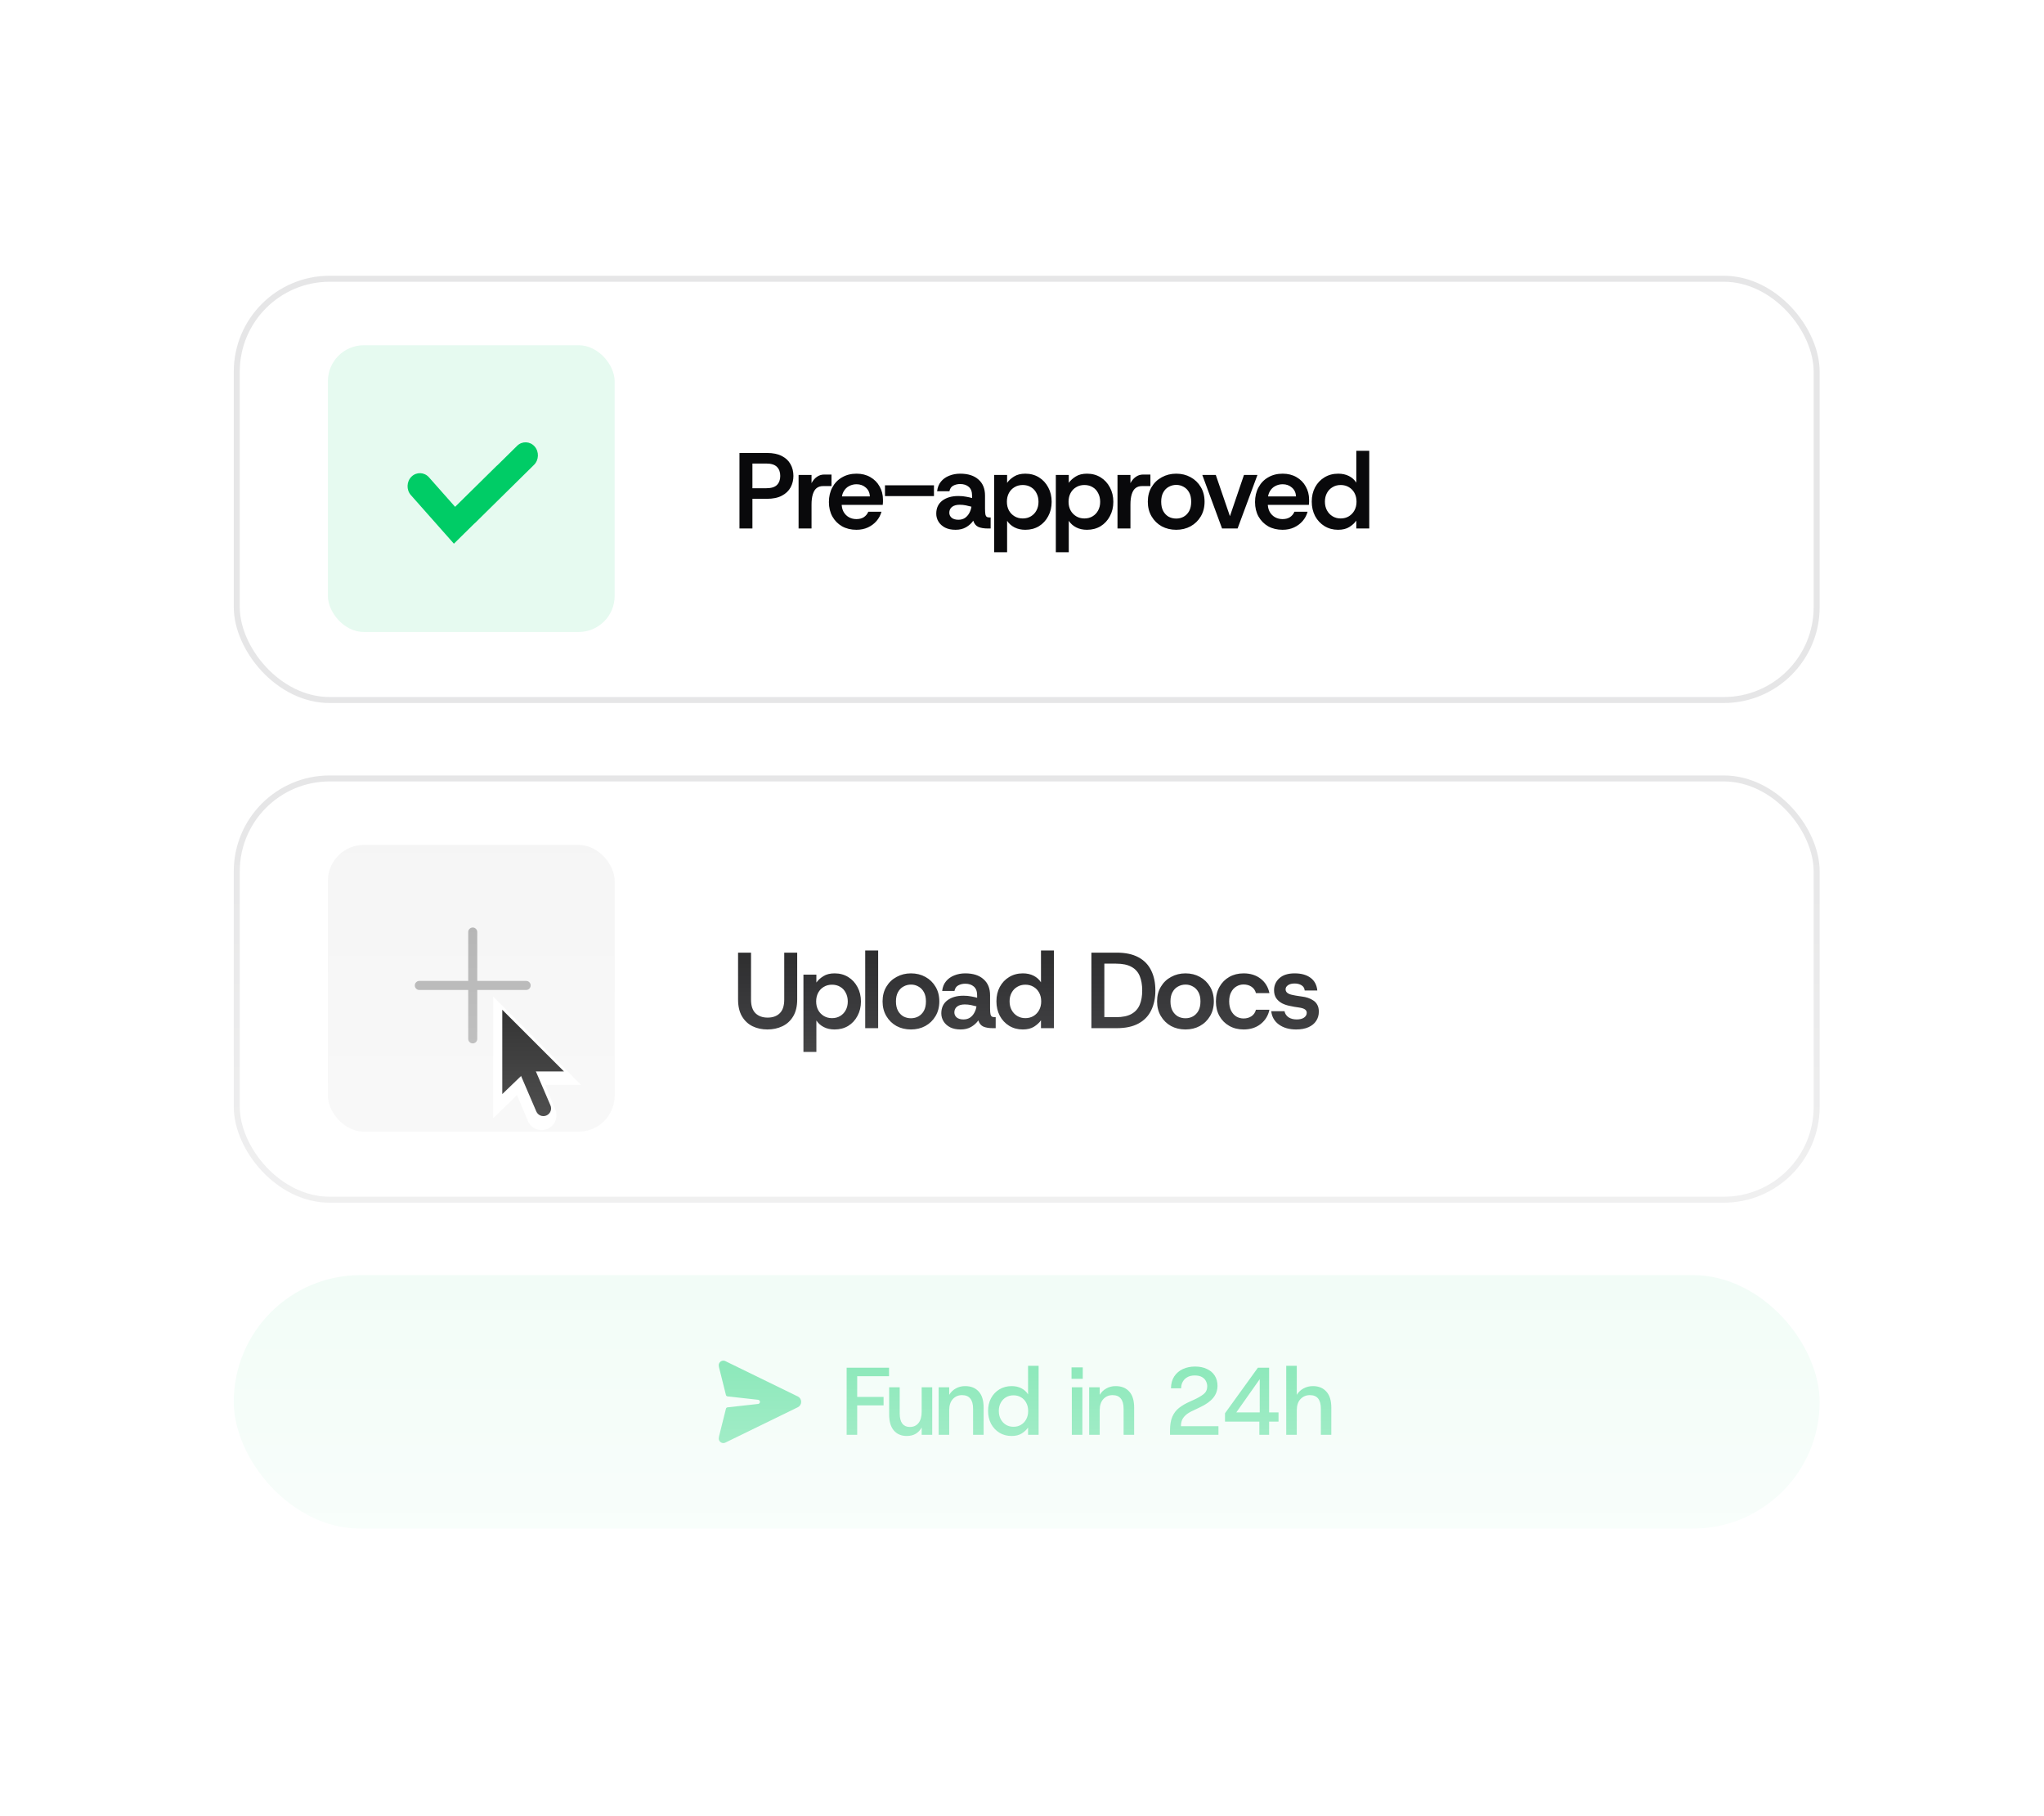 <svg width="341" height="303" viewBox="0 0 341 303" fill="none" xmlns="http://www.w3.org/2000/svg">
<g clip-path="url(#clip0_29_16041)">
<rect width="303" height="341" transform="matrix(1.19249e-08 -1 -1 -1.19249e-08 341 303)" fill="white"/>
<rect x="39.5" y="46.5" width="263.572" height="70.278" rx="15.5" stroke="#09090B" stroke-opacity="0.1"/>
<rect x="54.705" y="57.593" width="47.835" height="47.835" rx="6" fill="#E6FAF0"/>
<path fill-rule="evenodd" clip-rule="evenodd" d="M74.204 88.981L68.547 82.593C67.773 81.718 67.817 80.335 68.646 79.517C69.475 78.7 70.786 78.747 71.561 79.622L75.924 84.549L82.83 77.74C82.892 77.679 82.957 77.623 83.024 77.571L86.272 74.37C87.101 73.552 88.413 73.6 89.187 74.474C89.961 75.348 89.917 76.732 89.088 77.549L79.168 87.329L79.158 87.317L75.726 90.699L74.204 88.981Z" fill="#00CC66"/>
<path d="M123.366 88.162V75.562H127.938C128.946 75.562 129.774 75.73 130.422 76.066C131.082 76.402 131.568 76.858 131.88 77.434C132.204 78.01 132.366 78.664 132.366 79.396C132.366 80.08 132.21 80.716 131.898 81.304C131.586 81.88 131.1 82.342 130.44 82.69C129.792 83.038 128.958 83.212 127.938 83.212H125.526V88.162H123.366ZM125.526 81.448H127.812C128.652 81.448 129.252 81.268 129.612 80.908C129.984 80.536 130.17 80.032 130.17 79.396C130.17 78.748 129.984 78.244 129.612 77.884C129.252 77.512 128.652 77.326 127.812 77.326H125.526V81.448ZM133.228 88.162V79.234H135.388V80.602C135.616 80.158 135.91 79.81 136.27 79.558C136.63 79.294 137.044 79.162 137.512 79.162H138.718V81.088H137.296C136.876 81.088 136.522 81.202 136.234 81.43C135.958 81.646 135.748 81.988 135.604 82.456C135.46 82.912 135.388 83.488 135.388 84.184V88.162H133.228ZM142.877 88.378C141.977 88.378 141.179 88.186 140.483 87.802C139.799 87.406 139.259 86.86 138.863 86.164C138.479 85.468 138.287 84.664 138.287 83.752C138.287 82.828 138.479 82.012 138.863 81.304C139.247 80.584 139.787 80.026 140.483 79.63C141.179 79.222 141.983 79.018 142.895 79.018C143.771 79.018 144.539 79.21 145.199 79.594C145.871 79.978 146.387 80.5 146.747 81.16C147.119 81.808 147.305 82.54 147.305 83.356C147.305 83.476 147.305 83.608 147.305 83.752C147.305 83.896 147.293 84.052 147.269 84.22H139.853V82.816H145.127C145.091 82.192 144.863 81.7 144.443 81.34C144.023 80.968 143.507 80.782 142.895 80.782C142.451 80.782 142.037 80.884 141.653 81.088C141.281 81.28 140.981 81.574 140.753 81.97C140.525 82.354 140.411 82.846 140.411 83.446V83.968C140.411 84.52 140.519 84.994 140.735 85.39C140.963 85.786 141.263 86.086 141.635 86.29C142.007 86.494 142.421 86.596 142.877 86.596C143.369 86.596 143.783 86.488 144.119 86.272C144.455 86.044 144.701 85.744 144.857 85.372H147.053C146.897 85.948 146.621 86.464 146.225 86.92C145.841 87.364 145.367 87.718 144.803 87.982C144.239 88.246 143.597 88.378 142.877 88.378ZM147.641 82.762V80.962H155.813V82.762H147.641ZM159.417 88.378C158.733 88.378 158.151 88.258 157.671 88.018C157.191 87.766 156.825 87.436 156.573 87.028C156.321 86.62 156.195 86.176 156.195 85.696C156.195 84.76 156.531 84.034 157.203 83.518C157.887 83.002 158.781 82.744 159.885 82.744C160.389 82.744 160.833 82.786 161.217 82.87C161.613 82.942 161.931 83.014 162.171 83.086V82.672C162.171 82.012 161.985 81.526 161.613 81.214C161.253 80.902 160.779 80.746 160.191 80.746C159.759 80.746 159.375 80.836 159.039 81.016C158.703 81.184 158.487 81.496 158.391 81.952H156.339C156.411 81.304 156.627 80.764 156.987 80.332C157.347 79.9 157.803 79.576 158.355 79.36C158.919 79.132 159.531 79.018 160.191 79.018C161.499 79.018 162.513 79.342 163.233 79.99C163.965 80.626 164.331 81.52 164.331 82.672V84.85C164.331 85.306 164.355 85.642 164.403 85.858C164.463 86.062 164.553 86.194 164.673 86.254C164.805 86.302 164.973 86.326 165.177 86.326H165.267V88.162H164.781C164.169 88.162 163.653 88.078 163.233 87.91C162.825 87.73 162.537 87.382 162.369 86.866C162.069 87.298 161.673 87.658 161.181 87.946C160.689 88.234 160.101 88.378 159.417 88.378ZM159.885 86.704C160.305 86.704 160.665 86.608 160.965 86.416C161.265 86.212 161.505 85.948 161.685 85.624C161.877 85.288 162.003 84.922 162.063 84.526C161.811 84.454 161.511 84.382 161.163 84.31C160.815 84.238 160.461 84.202 160.101 84.202C159.561 84.202 159.135 84.322 158.823 84.562C158.523 84.802 158.373 85.126 158.373 85.534C158.373 85.87 158.505 86.152 158.769 86.38C159.045 86.596 159.417 86.704 159.885 86.704ZM165.855 92.122V79.234H168.015V80.548C168.303 80.14 168.693 79.786 169.185 79.486C169.677 79.174 170.301 79.018 171.057 79.018C171.909 79.018 172.665 79.222 173.325 79.63C173.985 80.038 174.501 80.596 174.873 81.304C175.257 82.012 175.449 82.816 175.449 83.716C175.449 84.604 175.257 85.402 174.873 86.11C174.501 86.818 173.985 87.376 173.325 87.784C172.665 88.18 171.909 88.378 171.057 88.378C170.373 88.378 169.773 88.246 169.257 87.982C168.741 87.718 168.327 87.352 168.015 86.884V92.122H165.855ZM170.625 86.488C171.141 86.488 171.597 86.368 171.993 86.128C172.389 85.888 172.695 85.564 172.911 85.156C173.139 84.736 173.253 84.256 173.253 83.716C173.253 83.164 173.139 82.678 172.911 82.258C172.695 81.826 172.389 81.496 171.993 81.268C171.597 81.028 171.141 80.908 170.625 80.908C170.109 80.908 169.653 81.028 169.257 81.268C168.861 81.496 168.549 81.82 168.321 82.24C168.093 82.66 167.979 83.146 167.979 83.698C167.979 84.25 168.093 84.736 168.321 85.156C168.549 85.564 168.861 85.888 169.257 86.128C169.653 86.368 170.109 86.488 170.625 86.488ZM176.143 92.122V79.234H178.303V80.548C178.591 80.14 178.981 79.786 179.473 79.486C179.965 79.174 180.589 79.018 181.345 79.018C182.197 79.018 182.953 79.222 183.613 79.63C184.273 80.038 184.789 80.596 185.161 81.304C185.545 82.012 185.737 82.816 185.737 83.716C185.737 84.604 185.545 85.402 185.161 86.11C184.789 86.818 184.273 87.376 183.613 87.784C182.953 88.18 182.197 88.378 181.345 88.378C180.661 88.378 180.061 88.246 179.545 87.982C179.029 87.718 178.615 87.352 178.303 86.884V92.122H176.143ZM180.913 86.488C181.429 86.488 181.885 86.368 182.281 86.128C182.677 85.888 182.983 85.564 183.199 85.156C183.427 84.736 183.541 84.256 183.541 83.716C183.541 83.164 183.427 82.678 183.199 82.258C182.983 81.826 182.677 81.496 182.281 81.268C181.885 81.028 181.429 80.908 180.913 80.908C180.397 80.908 179.941 81.028 179.545 81.268C179.149 81.496 178.837 81.82 178.609 82.24C178.381 82.66 178.267 83.146 178.267 83.698C178.267 84.25 178.381 84.736 178.609 85.156C178.837 85.564 179.149 85.888 179.545 86.128C179.941 86.368 180.397 86.488 180.913 86.488ZM186.431 88.162V79.234H188.591V80.602C188.819 80.158 189.113 79.81 189.473 79.558C189.833 79.294 190.247 79.162 190.715 79.162H191.921V81.088H190.499C190.079 81.088 189.725 81.202 189.437 81.43C189.161 81.646 188.951 81.988 188.807 82.456C188.663 82.912 188.591 83.488 188.591 84.184V88.162H186.431ZM196.224 88.378C195.336 88.378 194.532 88.186 193.812 87.802C193.104 87.406 192.54 86.854 192.12 86.146C191.7 85.438 191.49 84.622 191.49 83.698C191.49 82.762 191.7 81.946 192.12 81.25C192.54 80.542 193.11 79.996 193.83 79.612C194.55 79.216 195.348 79.018 196.224 79.018C197.124 79.018 197.928 79.216 198.636 79.612C199.344 79.996 199.908 80.542 200.328 81.25C200.748 81.946 200.958 82.762 200.958 83.698C200.958 84.622 200.748 85.438 200.328 86.146C199.908 86.854 199.338 87.406 198.618 87.802C197.91 88.186 197.112 88.378 196.224 88.378ZM196.224 86.506C196.68 86.506 197.094 86.404 197.466 86.2C197.85 85.984 198.156 85.672 198.384 85.264C198.612 84.844 198.726 84.322 198.726 83.698C198.726 83.074 198.612 82.558 198.384 82.15C198.156 81.73 197.85 81.418 197.466 81.214C197.094 80.998 196.686 80.89 196.242 80.89C195.786 80.89 195.366 80.998 194.982 81.214C194.598 81.418 194.292 81.73 194.064 82.15C193.836 82.558 193.722 83.074 193.722 83.698C193.722 84.322 193.836 84.844 194.064 85.264C194.292 85.672 194.592 85.984 194.964 86.2C195.348 86.404 195.768 86.506 196.224 86.506ZM203.875 88.162L200.581 79.234H202.831L205.189 86.11L207.529 79.234H209.779L206.467 88.162H203.875ZM213.967 88.378C213.067 88.378 212.269 88.186 211.573 87.802C210.889 87.406 210.349 86.86 209.953 86.164C209.569 85.468 209.377 84.664 209.377 83.752C209.377 82.828 209.569 82.012 209.953 81.304C210.337 80.584 210.877 80.026 211.573 79.63C212.269 79.222 213.073 79.018 213.985 79.018C214.861 79.018 215.629 79.21 216.289 79.594C216.961 79.978 217.477 80.5 217.837 81.16C218.209 81.808 218.395 82.54 218.395 83.356C218.395 83.476 218.395 83.608 218.395 83.752C218.395 83.896 218.383 84.052 218.359 84.22H210.943V82.816H216.217C216.181 82.192 215.953 81.7 215.533 81.34C215.113 80.968 214.597 80.782 213.985 80.782C213.541 80.782 213.127 80.884 212.743 81.088C212.371 81.28 212.071 81.574 211.843 81.97C211.615 82.354 211.501 82.846 211.501 83.446V83.968C211.501 84.52 211.609 84.994 211.825 85.39C212.053 85.786 212.353 86.086 212.725 86.29C213.097 86.494 213.511 86.596 213.967 86.596C214.459 86.596 214.873 86.488 215.209 86.272C215.545 86.044 215.791 85.744 215.947 85.372H218.143C217.987 85.948 217.711 86.464 217.315 86.92C216.931 87.364 216.457 87.718 215.893 87.982C215.329 88.246 214.687 88.378 213.967 88.378ZM223.231 88.378C222.391 88.378 221.635 88.174 220.963 87.766C220.303 87.358 219.781 86.8 219.397 86.092C219.025 85.372 218.839 84.568 218.839 83.68C218.839 82.78 219.025 81.982 219.397 81.286C219.781 80.578 220.303 80.026 220.963 79.63C221.635 79.222 222.397 79.018 223.249 79.018C223.933 79.018 224.533 79.15 225.049 79.414C225.565 79.678 225.973 80.044 226.273 80.512V75.202H228.433V88.162H226.273V86.848C225.997 87.244 225.613 87.598 225.121 87.91C224.629 88.222 223.999 88.378 223.231 88.378ZM223.663 86.488C224.179 86.488 224.635 86.368 225.031 86.128C225.427 85.888 225.739 85.558 225.967 85.138C226.195 84.718 226.309 84.238 226.309 83.698C226.309 83.146 226.195 82.66 225.967 82.24C225.739 81.82 225.427 81.496 225.031 81.268C224.635 81.028 224.179 80.908 223.663 80.908C223.159 80.908 222.709 81.028 222.313 81.268C221.917 81.496 221.605 81.82 221.377 82.24C221.149 82.66 221.035 83.14 221.035 83.68C221.035 84.232 221.149 84.718 221.377 85.138C221.605 85.558 221.917 85.888 222.313 86.128C222.709 86.368 223.159 86.488 223.663 86.488Z" fill="#09090B"/>
<rect x="39.5" y="129.858" width="263.572" height="70.278" rx="15.5" stroke="#09090B" stroke-opacity="0.1"/>
<rect x="54.705" y="140.951" width="47.835" height="47.835" rx="6" fill="#F5F5F5"/>
<g clip-path="url(#clip1_29_16041)">
<path opacity="0.3" d="M87.777 163.638H79.622V155.483C79.622 155.066 79.284 154.728 78.867 154.728C78.45 154.728 78.112 155.066 78.112 155.483V163.638H69.957C69.54 163.638 69.202 163.976 69.202 164.393C69.202 164.81 69.54 165.148 69.957 165.148H78.112V173.303C78.112 173.72 78.45 174.058 78.867 174.058C79.284 174.058 79.622 173.72 79.622 173.303V165.148H87.777C88.194 165.148 88.532 164.81 88.532 164.393C88.532 163.976 88.194 163.638 87.777 163.638Z" fill="black"/>
</g>
<path d="M128.028 171.736C127.116 171.736 126.288 171.556 125.544 171.196C124.812 170.836 124.224 170.284 123.78 169.54C123.348 168.796 123.132 167.86 123.132 166.732V158.92H125.292V166.75C125.292 167.77 125.538 168.526 126.03 169.018C126.534 169.51 127.212 169.756 128.064 169.756C128.928 169.756 129.606 169.51 130.098 169.018C130.59 168.526 130.836 167.77 130.836 166.75V158.92H132.996V166.732C132.996 167.86 132.774 168.796 132.33 169.54C131.886 170.284 131.286 170.836 130.53 171.196C129.774 171.556 128.94 171.736 128.028 171.736ZM134.037 175.48V162.592H136.197V163.906C136.485 163.498 136.875 163.144 137.367 162.844C137.859 162.532 138.483 162.376 139.239 162.376C140.091 162.376 140.847 162.58 141.507 162.988C142.167 163.396 142.683 163.954 143.055 164.662C143.439 165.37 143.631 166.174 143.631 167.074C143.631 167.962 143.439 168.76 143.055 169.468C142.683 170.176 142.167 170.734 141.507 171.142C140.847 171.538 140.091 171.736 139.239 171.736C138.555 171.736 137.955 171.604 137.439 171.34C136.923 171.076 136.509 170.71 136.197 170.242V175.48H134.037ZM138.807 169.846C139.323 169.846 139.779 169.726 140.175 169.486C140.571 169.246 140.877 168.922 141.093 168.514C141.321 168.094 141.435 167.614 141.435 167.074C141.435 166.522 141.321 166.036 141.093 165.616C140.877 165.184 140.571 164.854 140.175 164.626C139.779 164.386 139.323 164.266 138.807 164.266C138.291 164.266 137.835 164.386 137.439 164.626C137.043 164.854 136.731 165.178 136.503 165.598C136.275 166.018 136.161 166.504 136.161 167.056C136.161 167.608 136.275 168.094 136.503 168.514C136.731 168.922 137.043 169.246 137.439 169.486C137.835 169.726 138.291 169.846 138.807 169.846ZM144.343 171.52V158.56H146.503V171.52H144.343ZM151.973 171.736C151.085 171.736 150.281 171.544 149.561 171.16C148.853 170.764 148.289 170.212 147.869 169.504C147.449 168.796 147.239 167.98 147.239 167.056C147.239 166.12 147.449 165.304 147.869 164.608C148.289 163.9 148.859 163.354 149.579 162.97C150.299 162.574 151.097 162.376 151.973 162.376C152.873 162.376 153.677 162.574 154.385 162.97C155.093 163.354 155.657 163.9 156.077 164.608C156.497 165.304 156.707 166.12 156.707 167.056C156.707 167.98 156.497 168.796 156.077 169.504C155.657 170.212 155.087 170.764 154.367 171.16C153.659 171.544 152.861 171.736 151.973 171.736ZM151.973 169.864C152.429 169.864 152.843 169.762 153.215 169.558C153.599 169.342 153.905 169.03 154.133 168.622C154.361 168.202 154.475 167.68 154.475 167.056C154.475 166.432 154.361 165.916 154.133 165.508C153.905 165.088 153.599 164.776 153.215 164.572C152.843 164.356 152.435 164.248 151.991 164.248C151.535 164.248 151.115 164.356 150.731 164.572C150.347 164.776 150.041 165.088 149.813 165.508C149.585 165.916 149.471 166.432 149.471 167.056C149.471 167.68 149.585 168.202 149.813 168.622C150.041 169.03 150.341 169.342 150.713 169.558C151.097 169.762 151.517 169.864 151.973 169.864ZM160.26 171.736C159.576 171.736 158.994 171.616 158.514 171.376C158.034 171.124 157.668 170.794 157.416 170.386C157.164 169.978 157.038 169.534 157.038 169.054C157.038 168.118 157.374 167.392 158.046 166.876C158.73 166.36 159.624 166.102 160.728 166.102C161.232 166.102 161.676 166.144 162.06 166.228C162.456 166.3 162.774 166.372 163.014 166.444V166.03C163.014 165.37 162.828 164.884 162.456 164.572C162.096 164.26 161.622 164.104 161.034 164.104C160.602 164.104 160.218 164.194 159.882 164.374C159.546 164.542 159.33 164.854 159.234 165.31H157.182C157.254 164.662 157.47 164.122 157.83 163.69C158.19 163.258 158.646 162.934 159.198 162.718C159.762 162.49 160.374 162.376 161.034 162.376C162.342 162.376 163.356 162.7 164.076 163.348C164.808 163.984 165.174 164.878 165.174 166.03V168.208C165.174 168.664 165.198 169 165.246 169.216C165.306 169.42 165.396 169.552 165.516 169.612C165.648 169.66 165.816 169.684 166.02 169.684H166.11V171.52H165.624C165.012 171.52 164.496 171.436 164.076 171.268C163.668 171.088 163.38 170.74 163.212 170.224C162.912 170.656 162.516 171.016 162.024 171.304C161.532 171.592 160.944 171.736 160.26 171.736ZM160.728 170.062C161.148 170.062 161.508 169.966 161.808 169.774C162.108 169.57 162.348 169.306 162.528 168.982C162.72 168.646 162.846 168.28 162.906 167.884C162.654 167.812 162.354 167.74 162.006 167.668C161.658 167.596 161.304 167.56 160.944 167.56C160.404 167.56 159.978 167.68 159.666 167.92C159.366 168.16 159.216 168.484 159.216 168.892C159.216 169.228 159.348 169.51 159.612 169.738C159.888 169.954 160.26 170.062 160.728 170.062ZM170.625 171.736C169.785 171.736 169.029 171.532 168.357 171.124C167.697 170.716 167.175 170.158 166.791 169.45C166.419 168.73 166.233 167.926 166.233 167.038C166.233 166.138 166.419 165.34 166.791 164.644C167.175 163.936 167.697 163.384 168.357 162.988C169.029 162.58 169.791 162.376 170.643 162.376C171.327 162.376 171.927 162.508 172.443 162.772C172.959 163.036 173.367 163.402 173.667 163.87V158.56H175.827V171.52H173.667V170.206C173.391 170.602 173.007 170.956 172.515 171.268C172.023 171.58 171.393 171.736 170.625 171.736ZM171.057 169.846C171.573 169.846 172.029 169.726 172.425 169.486C172.821 169.246 173.133 168.916 173.361 168.496C173.589 168.076 173.703 167.596 173.703 167.056C173.703 166.504 173.589 166.018 173.361 165.598C173.133 165.178 172.821 164.854 172.425 164.626C172.029 164.386 171.573 164.266 171.057 164.266C170.553 164.266 170.103 164.386 169.707 164.626C169.311 164.854 168.999 165.178 168.771 165.598C168.543 166.018 168.429 166.498 168.429 167.038C168.429 167.59 168.543 168.076 168.771 168.496C168.999 168.916 169.311 169.246 169.707 169.486C170.103 169.726 170.553 169.846 171.057 169.846ZM182.077 171.52V158.92H186.289C187.765 158.92 188.977 159.178 189.925 159.694C190.885 160.21 191.593 160.942 192.049 161.89C192.517 162.826 192.751 163.942 192.751 165.238C192.751 166.498 192.517 167.602 192.049 168.55C191.593 169.498 190.885 170.23 189.925 170.746C188.977 171.262 187.765 171.52 186.289 171.52H182.077ZM184.237 169.684H186.181C187.273 169.684 188.137 169.504 188.773 169.144C189.409 168.784 189.865 168.274 190.141 167.614C190.417 166.954 190.555 166.162 190.555 165.238C190.555 164.302 190.417 163.498 190.141 162.826C189.865 162.154 189.409 161.644 188.773 161.296C188.137 160.936 187.273 160.756 186.181 160.756H184.237V169.684ZM197.771 171.736C196.883 171.736 196.079 171.544 195.359 171.16C194.651 170.764 194.087 170.212 193.667 169.504C193.247 168.796 193.037 167.98 193.037 167.056C193.037 166.12 193.247 165.304 193.667 164.608C194.087 163.9 194.657 163.354 195.377 162.97C196.097 162.574 196.895 162.376 197.771 162.376C198.671 162.376 199.475 162.574 200.183 162.97C200.891 163.354 201.455 163.9 201.875 164.608C202.295 165.304 202.505 166.12 202.505 167.056C202.505 167.98 202.295 168.796 201.875 169.504C201.455 170.212 200.885 170.764 200.165 171.16C199.457 171.544 198.659 171.736 197.771 171.736ZM197.771 169.864C198.227 169.864 198.641 169.762 199.013 169.558C199.397 169.342 199.703 169.03 199.931 168.622C200.159 168.202 200.273 167.68 200.273 167.056C200.273 166.432 200.159 165.916 199.931 165.508C199.703 165.088 199.397 164.776 199.013 164.572C198.641 164.356 198.233 164.248 197.789 164.248C197.333 164.248 196.913 164.356 196.529 164.572C196.145 164.776 195.839 165.088 195.611 165.508C195.383 165.916 195.269 166.432 195.269 167.056C195.269 167.68 195.383 168.202 195.611 168.622C195.839 169.03 196.139 169.342 196.511 169.558C196.895 169.762 197.315 169.864 197.771 169.864ZM207.476 171.736C206.576 171.736 205.778 171.538 205.082 171.142C204.386 170.746 203.84 170.2 203.444 169.504C203.048 168.796 202.85 167.98 202.85 167.056C202.85 166.132 203.048 165.322 203.444 164.626C203.84 163.918 204.386 163.366 205.082 162.97C205.778 162.574 206.576 162.376 207.476 162.376C208.592 162.376 209.534 162.67 210.302 163.258C211.07 163.846 211.562 164.65 211.778 165.67H209.528C209.408 165.214 209.162 164.86 208.79 164.608C208.418 164.356 207.974 164.23 207.458 164.23C207.026 164.23 206.624 164.344 206.252 164.572C205.892 164.788 205.604 165.106 205.388 165.526C205.172 165.934 205.064 166.444 205.064 167.056C205.064 167.656 205.172 168.172 205.388 168.604C205.604 169.024 205.892 169.348 206.252 169.576C206.624 169.792 207.026 169.9 207.458 169.9C207.974 169.9 208.418 169.774 208.79 169.522C209.162 169.27 209.408 168.91 209.528 168.442H211.778C211.574 169.426 211.082 170.224 210.302 170.836C209.534 171.436 208.592 171.736 207.476 171.736ZM216.24 171.736C215.088 171.736 214.134 171.466 213.378 170.926C212.622 170.386 212.19 169.642 212.082 168.694H214.296C214.38 169.114 214.602 169.45 214.962 169.702C215.334 169.942 215.784 170.062 216.312 170.062C216.852 170.062 217.266 169.96 217.554 169.756C217.854 169.54 218.004 169.276 218.004 168.964C218.004 168.712 217.902 168.52 217.698 168.388C217.506 168.244 217.158 168.136 216.654 168.064C216.462 168.028 216.222 167.992 215.934 167.956C215.658 167.908 215.418 167.86 215.214 167.812C214.746 167.728 214.308 167.584 213.9 167.38C213.492 167.164 213.162 166.876 212.91 166.516C212.67 166.156 212.55 165.712 212.55 165.184C212.55 164.392 212.844 163.726 213.432 163.186C214.032 162.646 214.884 162.376 215.988 162.376C217.092 162.376 217.974 162.622 218.634 163.114C219.294 163.594 219.672 164.302 219.768 165.238H217.662C217.626 164.842 217.446 164.548 217.122 164.356C216.81 164.164 216.432 164.068 215.988 164.068C215.508 164.068 215.136 164.164 214.872 164.356C214.608 164.536 214.476 164.764 214.476 165.04C214.476 165.532 214.89 165.85 215.718 165.994C215.838 166.018 215.988 166.048 216.168 166.084C216.36 166.108 216.552 166.138 216.744 166.174C216.936 166.198 217.098 166.222 217.23 166.246C217.554 166.282 217.878 166.354 218.202 166.462C218.538 166.57 218.844 166.72 219.12 166.912C219.396 167.092 219.612 167.332 219.768 167.632C219.936 167.932 220.02 168.31 220.02 168.766C220.02 169.354 219.87 169.87 219.57 170.314C219.282 170.758 218.856 171.106 218.292 171.358C217.728 171.61 217.044 171.736 216.24 171.736Z" fill="#09090B"/>
<g clip-path="url(#clip2_29_16041)">
<g filter="url(#filter0_d_29_16041)">
<path fill-rule="evenodd" clip-rule="evenodd" d="M82.636 185.704V165.408L97.278 180.133H88.712L88.193 180.29L82.636 185.704Z" fill="white"/>
<path fill-rule="evenodd" clip-rule="evenodd" d="M93.008 184.258C93.526 185.512 92.939 186.951 91.691 187.483C90.429 188.021 88.97 187.431 88.437 186.167L83.506 174.47L88.149 172.511L93.008 184.258Z" fill="white"/>
</g>
<path fill-rule="evenodd" clip-rule="evenodd" d="M91.833 184.396C92.117 185.055 91.805 185.82 91.141 186.093C90.491 186.359 89.748 186.056 89.471 185.411L85.971 177.26L88.346 176.281L91.833 184.396Z" fill="black"/>
<path fill-rule="evenodd" clip-rule="evenodd" d="M83.796 168.452V182.514L87.539 178.912L88.078 178.737H94.089L83.796 168.452Z" fill="black"/>
</g>
<rect x="39" y="212.717" width="264.572" height="42.283" rx="21.142" fill="#E6FAF0"/>
<g clip-path="url(#clip3_29_16041)">
<path d="M133.099 232.959L121.007 227.06C120.903 227.01 120.788 226.983 120.673 226.983C120.252 226.983 119.911 227.324 119.911 227.745V227.767C119.911 227.869 119.924 227.971 119.948 228.07L121.108 232.71C121.14 232.837 121.247 232.93 121.377 232.945L126.476 233.511C126.652 233.531 126.786 233.68 126.786 233.858C126.786 234.036 126.652 234.186 126.476 234.205L121.377 234.772C121.247 234.786 121.14 234.88 121.108 235.007L119.948 239.646C119.924 239.746 119.911 239.847 119.911 239.95V239.972C119.911 240.392 120.252 240.733 120.673 240.733C120.788 240.733 120.903 240.707 121.007 240.656L133.099 234.757C133.443 234.59 133.661 234.241 133.661 233.858C133.661 233.476 133.443 233.127 133.099 232.959Z" fill="#00CC66"/>
</g>
<path d="M141.246 239.358V228.158H148.318V229.582H143.006V233.038H147.406V234.446H143.006V239.358H141.246ZM151.266 239.55C150.38 239.55 149.671 239.252 149.138 238.654C148.604 238.046 148.338 237.15 148.338 235.966V231.422H150.098V235.79C150.098 236.537 150.242 237.102 150.53 237.486C150.828 237.86 151.244 238.046 151.778 238.046C152.396 238.046 152.882 237.828 153.234 237.39C153.586 236.953 153.762 236.329 153.762 235.518V231.422H155.522V239.358H153.762V238.126C153.527 238.574 153.196 238.926 152.77 239.182C152.354 239.428 151.852 239.55 151.266 239.55ZM156.595 239.358V231.422H158.355V232.686C158.622 232.238 158.984 231.886 159.443 231.63C159.902 231.364 160.424 231.23 161.011 231.23C161.982 231.23 162.739 231.534 163.283 232.142C163.827 232.74 164.099 233.63 164.099 234.814V239.358H162.339V234.99C162.339 234.244 162.184 233.684 161.875 233.31C161.576 232.926 161.118 232.734 160.499 232.734C159.88 232.734 159.368 232.953 158.963 233.39C158.558 233.828 158.355 234.452 158.355 235.262V239.358H156.595ZM168.76 239.55C168.003 239.55 167.326 239.369 166.728 239.006C166.142 238.644 165.678 238.148 165.336 237.518C165.006 236.878 164.84 236.164 164.84 235.374C164.84 234.574 165.006 233.865 165.336 233.246C165.678 232.617 166.142 232.126 166.728 231.774C167.326 231.412 168.008 231.23 168.776 231.23C169.395 231.23 169.939 231.353 170.408 231.598C170.878 231.844 171.246 232.18 171.512 232.606V227.838H173.272V239.358H171.512V238.142C171.267 238.505 170.92 238.83 170.472 239.118C170.024 239.406 169.454 239.55 168.76 239.55ZM169.08 238.014C169.56 238.014 169.982 237.902 170.344 237.678C170.718 237.454 171.006 237.145 171.208 236.75C171.422 236.356 171.528 235.902 171.528 235.39C171.528 234.868 171.422 234.409 171.208 234.014C171.006 233.62 170.718 233.316 170.344 233.102C169.982 232.878 169.56 232.766 169.08 232.766C168.611 232.766 168.19 232.878 167.816 233.102C167.454 233.316 167.166 233.62 166.952 234.014C166.739 234.409 166.632 234.862 166.632 235.374C166.632 235.897 166.739 236.356 166.952 236.75C167.166 237.145 167.454 237.454 167.816 237.678C168.19 237.902 168.611 238.014 169.08 238.014ZM178.812 239.358V231.422H180.572V239.358H178.812ZM178.764 230.014V228.11H180.636V230.014H178.764ZM181.706 239.358V231.422H183.466V232.686C183.733 232.238 184.095 231.886 184.554 231.63C185.013 231.364 185.535 231.23 186.122 231.23C187.093 231.23 187.85 231.534 188.394 232.142C188.938 232.74 189.21 233.63 189.21 234.814V239.358H187.45V234.99C187.45 234.244 187.295 233.684 186.986 233.31C186.687 232.926 186.229 232.734 185.61 232.734C184.991 232.734 184.479 232.953 184.074 233.39C183.669 233.828 183.466 234.452 183.466 235.262V239.358H181.706ZM195.194 239.358V238.59C195.194 237.662 195.327 236.9 195.594 236.302C195.86 235.705 196.244 235.214 196.746 234.83C197.247 234.446 197.85 234.1 198.554 233.79L199.194 233.502C199.887 233.182 200.426 232.868 200.81 232.558C201.204 232.238 201.402 231.812 201.402 231.278C201.402 230.958 201.327 230.66 201.178 230.382C201.039 230.105 200.815 229.881 200.506 229.71C200.207 229.54 199.807 229.454 199.306 229.454C198.815 229.454 198.399 229.556 198.058 229.758C197.727 229.95 197.476 230.206 197.306 230.526C197.135 230.846 197.05 231.204 197.05 231.598H195.354C195.364 230.809 195.546 230.148 195.898 229.614C196.26 229.07 196.74 228.66 197.338 228.382C197.946 228.105 198.623 227.966 199.37 227.966C200.127 227.966 200.783 228.1 201.338 228.366C201.903 228.622 202.34 228.99 202.65 229.47C202.959 229.95 203.114 230.521 203.114 231.182C203.114 231.95 202.868 232.628 202.378 233.214C201.898 233.79 201.167 234.308 200.186 234.766L199.082 235.294C198.527 235.54 198.1 235.801 197.802 236.078C197.503 236.356 197.295 236.644 197.178 236.942C197.071 237.241 197.018 237.566 197.018 237.918H203.274V239.358H195.194ZM210.096 239.358V237.15H204.368V235.758L209.856 228.158H211.728V235.614H213.296V237.15H211.728V239.358H210.096ZM210.16 236.398V229.31L210.608 229.438L205.792 236.27L205.488 235.614H210.88L210.16 236.398ZM214.582 239.358V227.838H216.342V232.686C216.609 232.238 216.977 231.886 217.446 231.63C217.926 231.364 218.454 231.23 219.03 231.23C219.98 231.23 220.726 231.534 221.27 232.142C221.825 232.74 222.102 233.63 222.102 234.814V239.358H220.358V234.99C220.358 234.244 220.209 233.684 219.91 233.31C219.612 232.926 219.153 232.734 218.534 232.734C217.905 232.734 217.382 232.953 216.966 233.39C216.55 233.828 216.342 234.452 216.342 235.262V239.358H214.582Z" fill="#00CC66"/>
<rect y="134" width="341" height="169" fill="url(#paint0_linear_29_16041)"/>
</g>
<defs>
<filter id="filter0_d_29_16041" x="80.476" y="164.448" width="18.242" height="25.874" filterUnits="userSpaceOnUse" color-interpolation-filters="sRGB">
<feFlood flood-opacity="0" result="BackgroundImageFix"/>
<feColorMatrix in="SourceAlpha" type="matrix" values="0 0 0 0 0 0 0 0 0 0 0 0 0 0 0 0 0 0 127 0" result="hardAlpha"/>
<feOffset dx="-0.36" dy="0.84"/>
<feGaussianBlur stdDeviation="0.9"/>
<feColorMatrix type="matrix" values="0 0 0 0 0 0 0 0 0 0 0 0 0 0 0 0 0 0 0.3 0"/>
<feBlend mode="normal" in2="BackgroundImageFix" result="effect1_dropShadow_29_16041"/>
<feBlend mode="normal" in="SourceGraphic" in2="effect1_dropShadow_29_16041" result="shape"/>
</filter>
<linearGradient id="paint0_linear_29_16041" x1="170.5" y1="303" x2="170.5" y2="134" gradientUnits="userSpaceOnUse">
<stop stop-color="white"/>
<stop offset="1" stop-color="white" stop-opacity="0"/>
</linearGradient>
<clipPath id="clip0_29_16041">
<rect width="303" height="341" fill="white" transform="matrix(1.19249e-08 -1 -1 -1.19249e-08 341 303)"/>
</clipPath>
<clipPath id="clip1_29_16041">
<rect width="19.329" height="19.329" fill="white" transform="translate(69.202 154.728)"/>
</clipPath>
<clipPath id="clip2_29_16041">
<rect width="28.994" height="28.994" fill="white" transform="translate(75.243 164.393)"/>
</clipPath>
<clipPath id="clip3_29_16041">
<rect width="15" height="15" fill="white" transform="translate(119.286 226.358)"/>
</clipPath>
</defs>
</svg>
